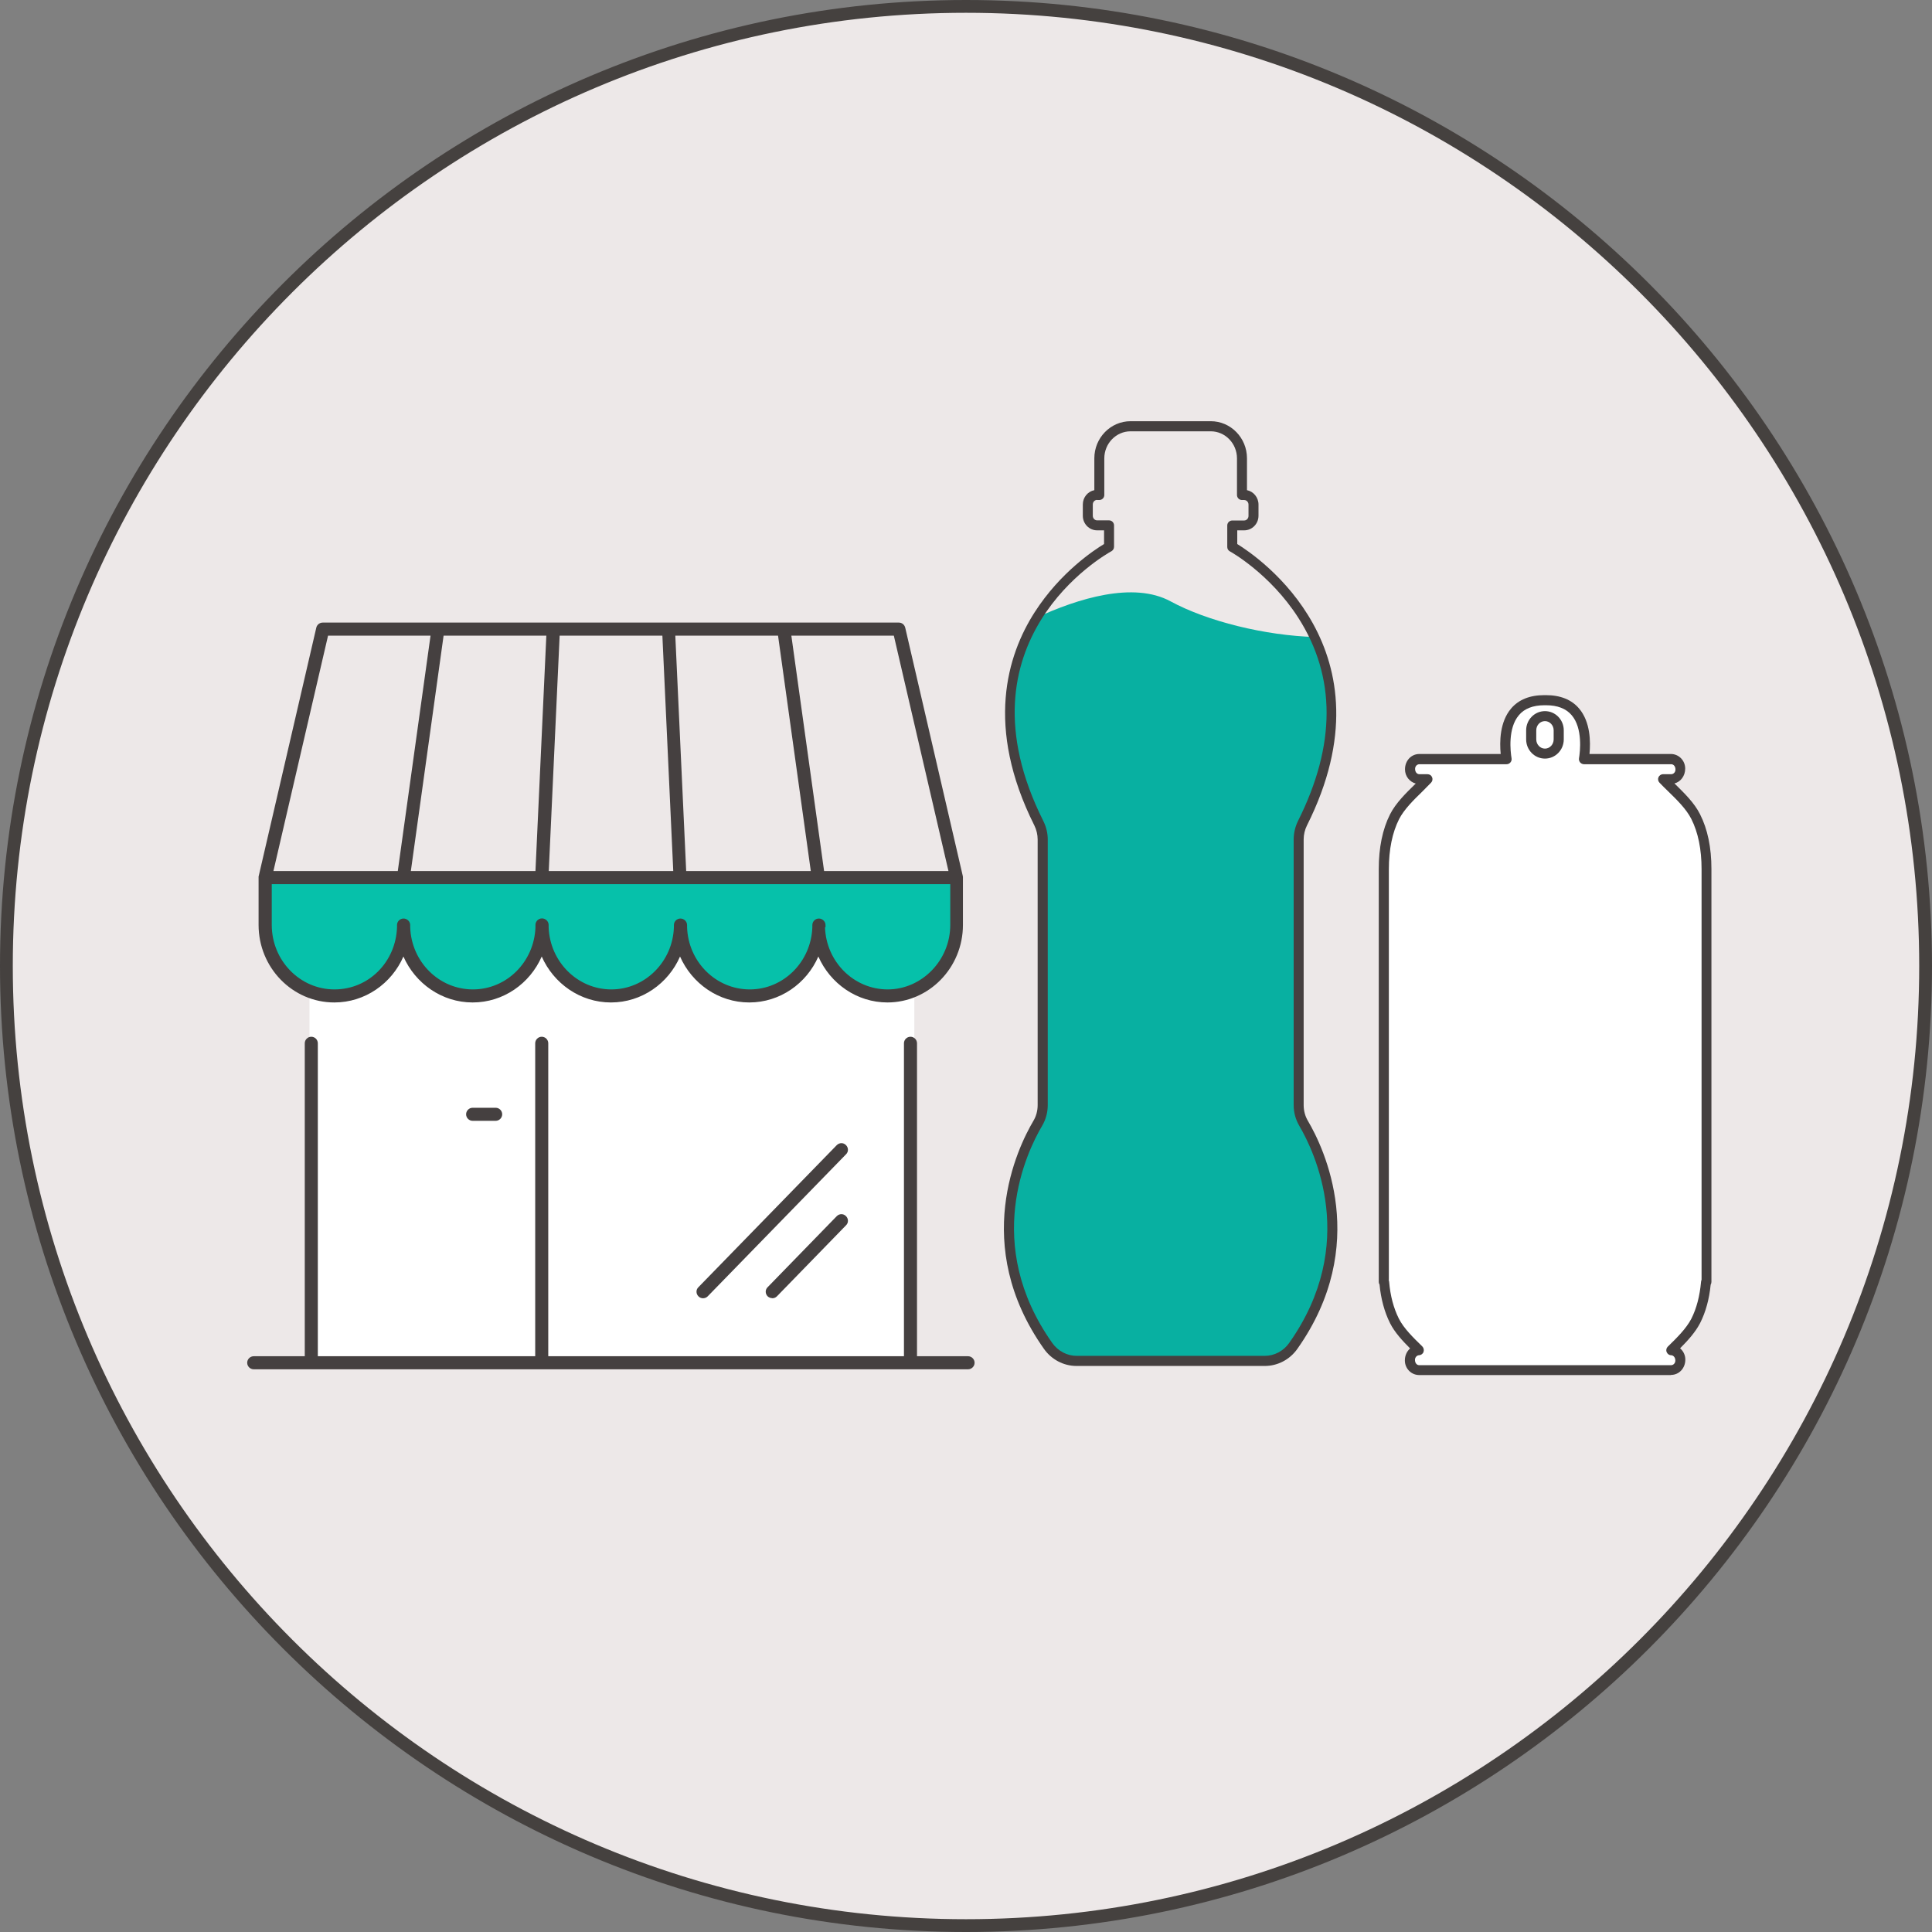 <?xml version="1.0" encoding="UTF-8"?>
<svg xmlns="http://www.w3.org/2000/svg" id="Layer_3" data-name="Layer 3" viewBox="0 0 151 151">
  <rect x="0" y="0" width="151" height="151" fill="#808080" stroke="none"/>
  <defs>
    <style>
      .cls-1 {
        fill: #454040;
      }

      .cls-1, .cls-2, .cls-3, .cls-4, .cls-5, .cls-6 {
        stroke-width: 0px;
      }

      .cls-2 {
        fill: #45413f;
      }

      .cls-3 {
        fill: #08b0a1;
      }

      .cls-4 {
        fill: #06c1aa;
      }

      .cls-5 {
        fill: #fff;
      }

      .cls-6 {
        fill: #ede8e8;
      }
    </style>
  </defs>
  <g>
    <path class="cls-6" d="M75.5,150.5c41.42,0,75-33.58,75-75S116.92.5,75.5.5.5,34.08.5,75.5s33.58,75,75,75"></path>
    <path class="cls-2" d="M75.5,151C33.87,151,0,117.13,0,75.5S33.87,0,75.5,0s75.5,33.87,75.5,75.5-33.87,75.5-75.5,75.5ZM75.5,1C34.42,1,1,34.42,1,75.5s33.42,74.5,74.5,74.5,74.5-33.42,74.5-74.5S116.58,1,75.5,1Z"></path>
  </g>
  <g>
    <rect class="cls-5" x="24.19" y="73.68" width="47.27" height="32.81"></rect>
    <polygon class="cls-4" points="20.77 68.64 74.55 68.64 74.55 74.25 71.42 77.67 68.24 77.67 65.76 76.54 64.08 73.5 61.85 76.59 59.08 77.89 55.77 77.33 53.24 73.92 50.49 77.33 46.28 77.67 43.15 75.46 42.4 73.22 40.54 76.59 37.42 77.89 34.51 77.33 32.12 75.23 31.57 73.5 29.65 76.68 26.24 77.89 23.3 77.33 20.77 74.34 20.77 68.64"></polygon>
    <path class="cls-1" d="M75.67,107.02H19.83c-.28,0-.51-.23-.51-.51s.23-.51.51-.51h3.99v-24.46c0-.28.23-.51.51-.51s.51.23.51.51v24.46h16.99v-24.46c0-.28.23-.51.51-.51s.51.23.51.51v24.46h27.8v-24.46c0-.28.23-.51.51-.51s.51.23.51.51v24.46h3.99c.28,0,.51.23.51.51s-.23.51-.51.51ZM54.95,101.47c-.13,0-.26-.05-.36-.15-.2-.2-.21-.52,0-.72l10.81-11.1c.2-.2.52-.21.72,0,.2.2.21.52,0,.72l-10.81,11.1c-.1.1-.23.15-.37.15ZM60.36,101.46c-.13,0-.26-.05-.36-.14-.2-.2-.21-.52,0-.72l5.4-5.55c.2-.2.52-.21.72,0,.2.2.21.52,0,.72l-5.4,5.55c-.1.1-.23.15-.37.15ZM38.74,87.6h-1.8c-.28,0-.51-.23-.51-.51s.23-.51.51-.51h1.8c.28,0,.51.23.51.51s-.23.51-.51.51ZM69.37,78.35c-2.41,0-4.48-1.48-5.41-3.59-.92,2.11-3,3.59-5.4,3.59s-4.48-1.48-5.41-3.59c-.92,2.11-3,3.59-5.4,3.59s-4.48-1.48-5.41-3.59c-.92,2.11-3,3.59-5.4,3.59s-4.48-1.48-5.41-3.59c-.92,2.11-3,3.59-5.4,3.59-3.27,0-5.92-2.72-5.92-6.06v-3.69s0-.05,0-.07c0-.02,0-.04.01-.06l4.5-19.41c.05-.23.26-.4.5-.4h9s0,0,.02,0h8.99s0,0,0,0h9s0,0,0,0h9s0,0,.02,0h9c.24,0,.44.16.5.4l4.5,19.41s0,.04.01.06c0,.02,0,.05,0,.07v3.69s0,0,0,0c0,3.34-2.65,6.06-5.91,6.06ZM64.48,72.47c.09,2.7,2.25,4.86,4.9,4.86s4.89-2.26,4.89-5.04v-3.19H31.54s-.01,0-.01,0h-10.29v3.19c0,2.78,2.2,5.04,4.9,5.04s4.8-2.17,4.89-4.86c0-.06,0-.11,0-.17,0-.28.23-.51.51-.51s.52.23.52.51c0,.06,0,.12,0,.17.09,2.7,2.25,4.86,4.9,4.86s4.79-2.16,4.89-4.85c0-.06,0-.13,0-.19,0-.28.23-.51.51-.51s.52.23.52.51c0,.06,0,.13,0,.19.1,2.69,2.26,4.85,4.9,4.85s4.8-2.17,4.89-4.86c0-.06,0-.11,0-.17,0-.28.23-.51.51-.51s.52.23.52.51c0,.06,0,.12,0,.17.09,2.7,2.25,4.86,4.9,4.86s4.8-2.17,4.89-4.86c0-.06,0-.11,0-.17,0-.28.23-.51.51-.51s.52.23.52.51c0,.06,0,.12,0,.17ZM64.41,68.08h9.72l-4.27-18.4h-8.01l2.56,18.4ZM53.64,68.08h9.73l-2.56-18.4h-8.03l.85,18.4ZM42.88,68.08h9.74l-.85-18.4h-8.03l-.85,18.4ZM32.12,68.08h9.73l.85-18.4h-8.03l-2.56,18.4ZM21.37,68.08h9.72l2.56-18.4h-8.01l-4.27,18.4Z"></path>
  </g>
  <g>
    <path class="cls-3" d="M81.03,87.84c-1.26,2.13-4.82,9.51.81,17.44.52.74,1.36,1.17,2.25,1.17h14.79c.89,0,1.72-.44,2.25-1.17,5.63-7.93,2.07-15.31.81-17.44-.26-.43-.39-.92-.39-1.43v-20.8c0-.45.11-.88.31-1.28,3.12-6.2,2.6-11.03.97-14.54-3.96-.11-8.49-1.24-11.34-2.79-2.89-1.57-7.23-.24-10.56,1.31-2.19,3.58-3.4,8.89.18,16.01.2.39.31.83.31,1.28v20.8c0,.5-.13,1-.39,1.43"></path>
    <path class="cls-1" d="M98.84,106.76h-14.7c-1.01,0-1.96-.5-2.55-1.34-5.73-8.11-2.08-15.69-.82-17.82.22-.37.33-.79.33-1.23v-20.76c0-.37-.09-.76-.26-1.1-3.86-7.7-2.12-13.31.02-16.65,2.01-3.14,4.68-4.89,5.43-5.34v-1.07h-.54c-.62,0-1.12-.51-1.12-1.14v-.88c0-.56.39-1.02.9-1.12v-2.49c0-1.6,1.27-2.9,2.83-2.9h6.27c1.56,0,2.83,1.3,2.83,2.9v2.49c.51.1.9.57.9,1.12v.88c0,.63-.5,1.14-1.12,1.14h-.54v1.07c1.63,1,12.34,8.26,5.45,21.99-.17.34-.26.72-.26,1.1v20.76c0,.43.11.86.33,1.23h0c1.26,2.13,4.9,9.72-.82,17.82-.59.84-1.54,1.34-2.55,1.34ZM85.75,39.07c-.19,0-.34.16-.34.36v.88c0,.2.15.36.34.36h.93c.22,0,.39.18.39.39v1.68c0,.14-.08.27-.2.34-.51.28-12.39,7-5.33,21.08.23.46.35.96.35,1.45v20.76c0,.57-.15,1.13-.44,1.62-1.2,2.03-4.68,9.24.79,16.97.44.63,1.16,1.01,1.91,1.01h14.7c.75,0,1.47-.38,1.91-1.01,5.46-7.72,1.98-14.94.79-16.97h0c-.29-.49-.44-1.05-.44-1.62v-20.76c0-.5.12-1,.34-1.45,2.97-5.92,2.98-11.26.02-15.88-2.21-3.45-5.32-5.18-5.35-5.19-.13-.07-.2-.2-.2-.34v-1.68c0-.22.18-.39.39-.39h.93c.19,0,.34-.16.34-.36v-.88c0-.2-.15-.36-.34-.36h-.17c-.22,0-.39-.18-.39-.39v-2.86c0-1.17-.92-2.12-2.05-2.12h-6.27c-1.13,0-2.05.95-2.05,2.12v2.86c0,.22-.18.39-.39.39h-.17Z"></path>
    <path class="cls-5" d="M132.53,63.82c-.56-1.1-1.73-2.06-2.56-2.94h.63c.4,0,.73-.34.73-.75v-.06c0-.42-.33-.75-.73-.75h-6.81c.17-1.04.49-4.6-2.97-4.6h-.12c-3.46,0-3.13,3.56-2.97,4.6h-6.81c-.4,0-.73.34-.73.75v.06c0,.41.33.75.73.75h.63c-.83.88-2,1.84-2.56,2.94-.63,1.25-.84,2.7-.84,4.1v32.28h.04c.09,1.05.33,2.1.8,3.03.43.84,1.2,1.59,1.91,2.29-.39.01-.71.34-.71.75v.06c0,.42.33.75.73.75h19.67c.4,0,.73-.34.73-.75v-.06c0-.41-.31-.74-.71-.75.72-.7,1.49-1.45,1.91-2.29.47-.93.71-1.98.8-3.03h.05v-32.28c0-1.39-.21-2.85-.84-4.1M119.68,57.08c0-.61.48-1.11,1.08-1.11s1.07.5,1.07,1.11v.71c0,.61-.48,1.11-1.07,1.11s-1.08-.49-1.08-1.11v-.71Z"></path>
    <path class="cls-1" d="M130.59,107.47h-19.67c-.62,0-1.12-.51-1.12-1.14,0-.39.16-.72.41-.94-.6-.6-1.21-1.26-1.57-1.98-.43-.86-.71-1.88-.82-3.02-.04-.06-.06-.12-.06-.19v-32.28c0-1.68.3-3.12.88-4.27.45-.89,1.25-1.67,1.97-2.37.01-.01.03-.03.04-.04-.48-.13-.84-.57-.84-1.11,0-.69.5-1.2,1.12-1.2h6.36c-.09-.94-.08-2.5.81-3.55.59-.7,1.47-1.05,2.6-1.05h.12c1.13,0,2.01.35,2.6,1.05.89,1.05.9,2.61.81,3.55h6.36c.62,0,1.12.51,1.12,1.14,0,.58-.36,1.04-.84,1.16.01.01.03.03.04.04.71.7,1.52,1.48,1.96,2.37h0c.59,1.16.89,2.6.89,4.27v32.28c0,.08-.02.15-.06.22-.11,1.13-.39,2.14-.82,2.99-.37.72-.97,1.38-1.57,1.98.25.21.41.53.41.88,0,.69-.5,1.2-1.12,1.2Z"></path>
    <path class="cls-5" d="M108.53,100.03s.04.09.04.14c.09,1.1.35,2.07.76,2.89.39.77,1.12,1.48,1.83,2.17.11.11.15.28.1.43s-.19.25-.34.26c-.18,0-.33.17-.33.36,0,.26.15.42.34.42h19.67c.19,0,.34-.16.34-.36,0-.25-.15-.41-.33-.42-.16,0-.29-.1-.35-.25-.06-.15-.02-.31.09-.42.71-.69,1.44-1.41,1.84-2.18.41-.81.66-1.78.76-2.89,0-.05.02-.11.04-.15v-32.1c0-1.55-.27-2.87-.8-3.92h0c-.39-.77-1.11-1.48-1.81-2.16-.24-.23-.47-.46-.68-.68-.11-.11-.14-.28-.08-.42.06-.14.2-.24.36-.24h.63c.19,0,.34-.16.34-.36,0-.26-.15-.42-.34-.42h-6.81c-.11,0-.22-.05-.3-.14-.07-.09-.11-.2-.09-.32.09-.53.3-2.35-.57-3.37-.44-.52-1.11-.78-2.01-.78h-.12c-.89,0-1.57.26-2,.78-.87,1.02-.66,2.84-.57,3.37.02.11-.01.23-.09.32s-.18.14-.3.14h-6.81c-.19,0-.34.16-.34.36,0,.26.15.42.34.42h.63c.16,0,.3.09.36.24.06.14.03.31-.08.42-.21.22-.44.45-.68.69-.7.68-1.42,1.39-1.82,2.16-.53,1.05-.8,2.37-.8,3.92v32.11Z"></path>
    <path class="cls-1" d="M120.75,59.29c-.81,0-1.47-.67-1.47-1.5v-.71c0-.83.66-1.5,1.47-1.5s1.47.67,1.47,1.5v.71c0,.83-.66,1.5-1.47,1.5Z"></path>
    <path class="cls-5" d="M120.75,56.36c-.38,0-.68.32-.68.72v.71c0,.4.31.72.68.72s.68-.32.68-.72v-.71c0-.4-.31-.72-.68-.72Z"></path>
  </g>
</svg>
